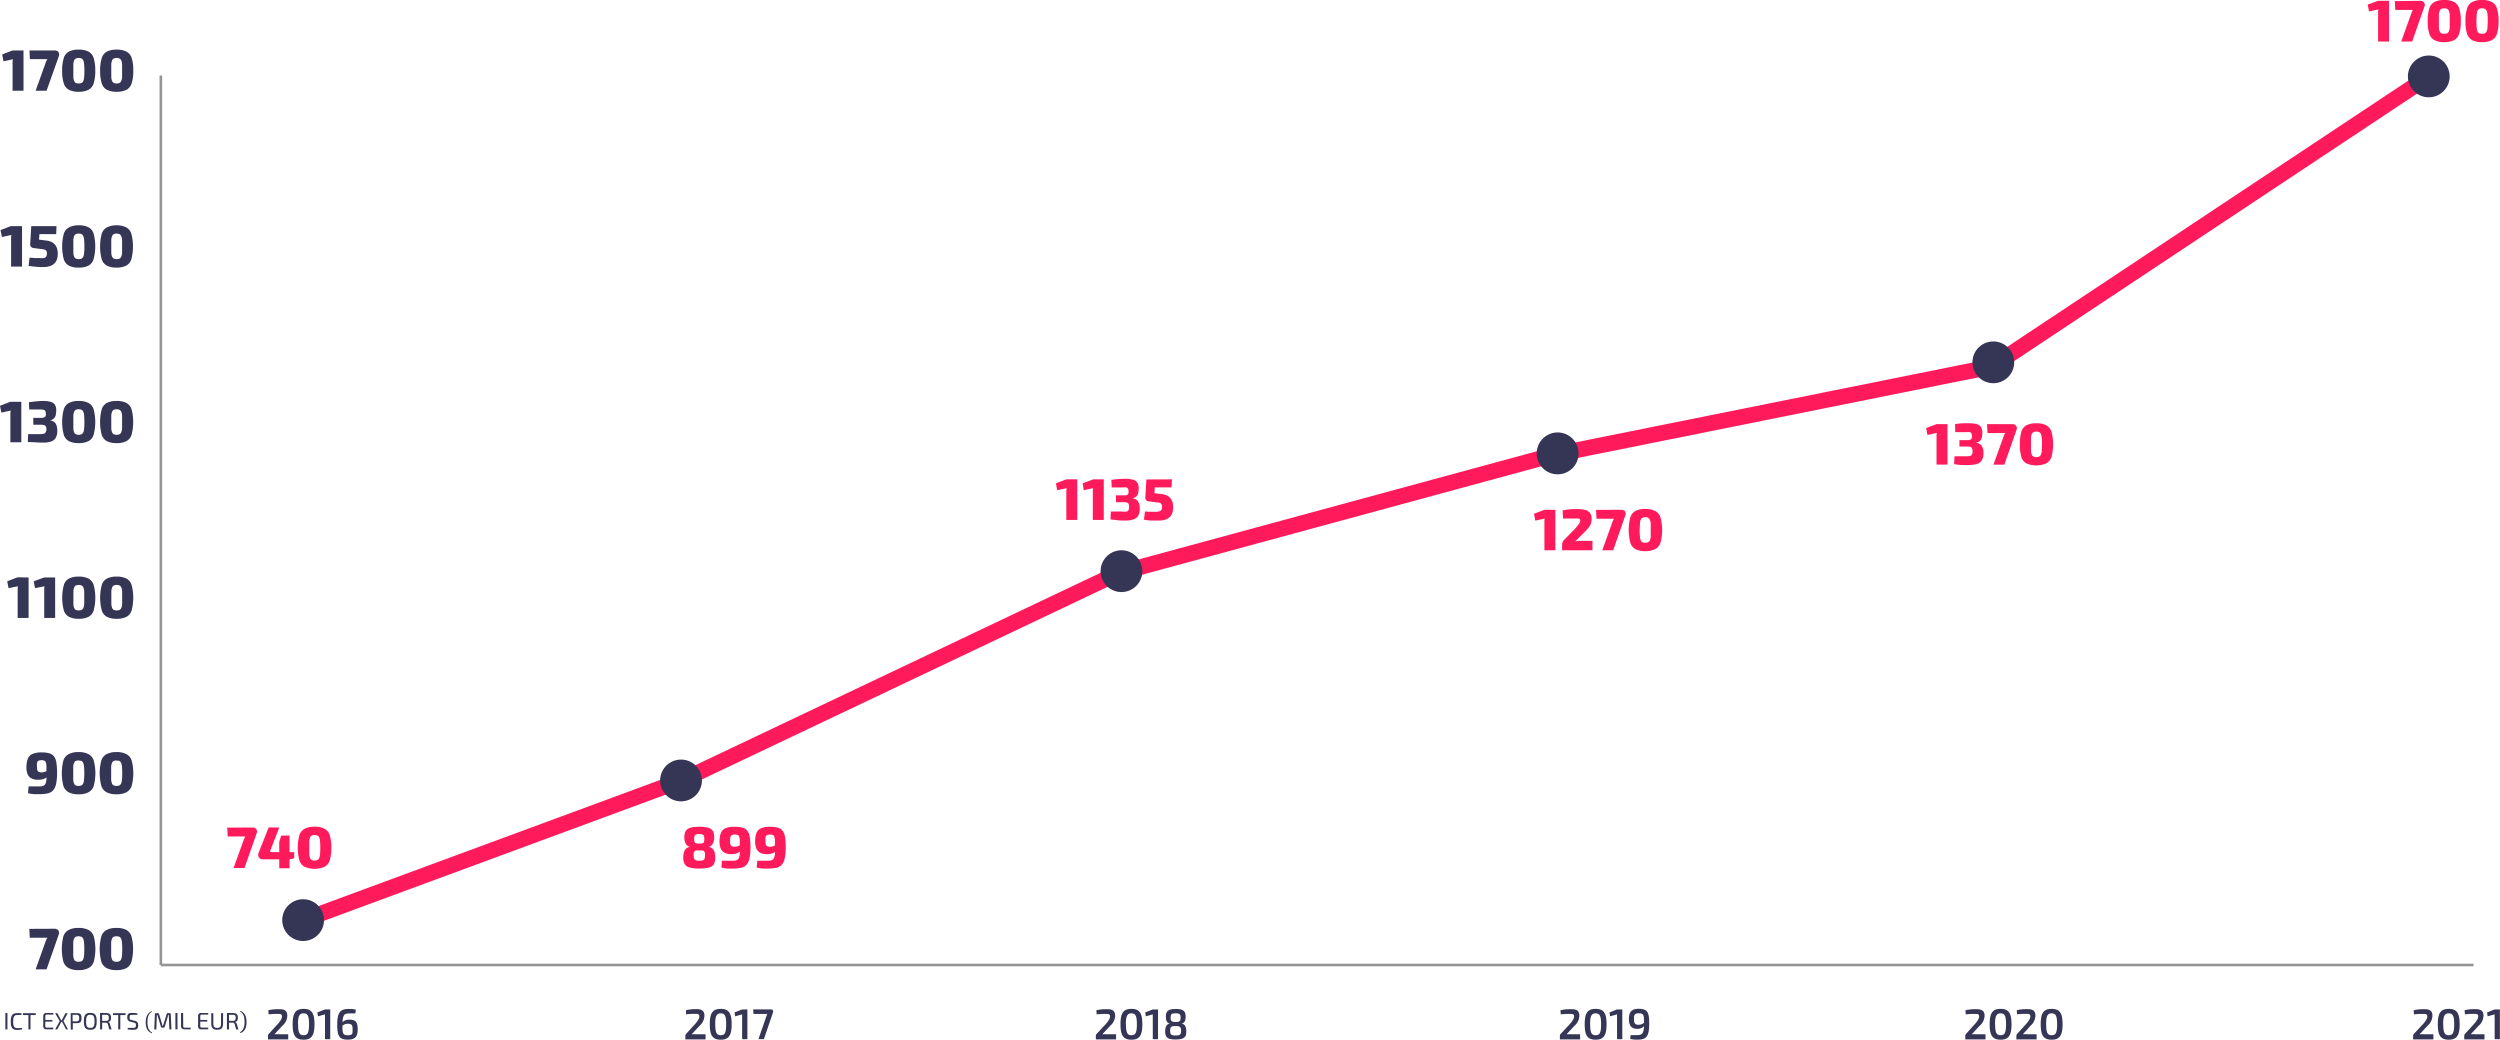 <svg xmlns="http://www.w3.org/2000/svg" viewBox="0 0 457.39 190.22"><defs><clipPath id="clip-path" transform="translate(-.91 -9.4)"><path d="M0 0h461v200.06H0z" class="cls-1"/></clipPath><style>.cls-1,.cls-2,.cls-6{fill:none}.cls-2{stroke:#949494;stroke-width:.48px}.cls-2,.cls-6{stroke-miterlimit:10}.cls-3{clip-path:url(#clip-path)}.cls-4{fill:#353555}.cls-5{fill:#ff1a5c}.cls-6{stroke:#ff1a5c;stroke-width:2.87px}</style></defs><g id="Layer_2" data-name="Layer 2"><g id="Layer_1-2" data-name="Layer 1"><path d="M29.43 176.55h423.12M29.43 176.55V13.81" class="cls-2"/><g class="cls-3"><path d="M445.94 195.22a2.49 2.49 0 0 1-.91 1.86l-1.44 1.55a6 6 0 0 1 .85 0h1.67v.93h-3.7v-.6a.52.52 0 0 1 .14-.4L444 197c.65-.69 1-1.21 1-1.65s-.31-.45-.85-.45a12 12 0 0 0-1.59.09l-.06-.76a7.69 7.69 0 0 1 1.75-.19c1.02-.04 1.69.16 1.69 1.18ZM450.92 196.8c0 2-.51 2.82-2 2.82s-2-.79-2-2.82.51-2.82 2-2.82 2 .79 2 2.82Zm-3 0c0 1.52.25 2 1 2s1-.47 1-2-.25-2-1-2-1.02.48-1.02 2ZM455.28 195.22a2.48 2.48 0 0 1-.9 1.86l-1.44 1.55a5.91 5.91 0 0 1 .84 0h1.68v.93h-3.7v-.6a.52.52 0 0 1 .14-.4l1.42-1.57c.65-.69 1-1.21 1-1.65s-.3-.45-.85-.45a12 12 0 0 0-1.59.09l-.05-.76a7.56 7.56 0 0 1 1.74-.19c1.05-.03 1.71.17 1.71 1.19ZM457.32 199.52v-4a3.27 3.27 0 0 1 0-.54l-1.28.36-.11-.7 1.35-.55h1v5.44ZM364 195.22a2.49 2.49 0 0 1-.91 1.86l-1.44 1.55a6 6 0 0 1 .85 0h1.67v.93h-3.7v-.6a.52.52 0 0 1 .14-.4L362 197c.66-.69 1-1.21 1-1.65s-.31-.45-.85-.45a12 12 0 0 0-1.59.09l-.06-.76a7.69 7.69 0 0 1 1.75-.19c1.03-.04 1.75.16 1.75 1.18ZM368.93 196.8c0 2-.51 2.82-2 2.82s-2-.79-2-2.82.51-2.82 2-2.82 2 .79 2 2.82Zm-3 0c0 1.52.25 2 1 2s1-.47 1-2-.25-2-1-2-1.02.48-1.02 2ZM373.3 195.22a2.49 2.49 0 0 1-.91 1.86l-1.39 1.55a5.91 5.91 0 0 1 .84 0h1.68v.93h-3.7v-.6a.52.52 0 0 1 .14-.4l1.42-1.57c.65-.69 1-1.21 1-1.65s-.3-.45-.85-.45a12.05 12.05 0 0 0-1.59.09l-.05-.76a7.64 7.64 0 0 1 1.75-.19c.99-.03 1.66.17 1.66 1.19ZM378.27 196.8c0 2-.51 2.82-2 2.82s-2-.79-2-2.82.5-2.82 2-2.82 2 .79 2 2.82Zm-3 0c0 1.52.24 2 1 2s1-.47 1-2-.24-2-1-2-1.01.48-1.01 2ZM289.86 195.22a2.48 2.48 0 0 1-.9 1.86l-1.44 1.55a5.91 5.91 0 0 1 .84 0H290v.93h-3.7v-.6a.52.52 0 0 1 .14-.4l1.46-1.56c.65-.69 1-1.21 1-1.65s-.3-.45-.85-.45a12 12 0 0 0-1.59.09l-.05-.76a7.56 7.56 0 0 1 1.74-.19c1.04-.04 1.71.16 1.71 1.18ZM294.84 196.8c0 2-.51 2.82-2 2.82s-2-.79-2-2.82.5-2.82 2-2.82 2 .79 2 2.82Zm-3 0c0 1.52.24 2 1 2s1-.47 1-2-.24-2-1-2-1.01.48-1.01 2ZM296.76 199.52v-4a3.27 3.27 0 0 1 0-.54l-1.28.36-.11-.7 1.35-.55h1v5.44ZM302.64 196.74c0 2.41-.6 2.87-2.18 2.87a5.47 5.47 0 0 1-1.3-.13l.08-.7h1.22c.89 0 1.18-.35 1.23-1.64a1.55 1.55 0 0 1-1.27.49c-1.15 0-1.49-.77-1.49-1.76 0-1.31.46-1.91 1.83-1.91 1.62.04 1.88.66 1.88 2.78Zm-.94-.22c0-1.38-.08-1.73-.95-1.73s-.9.37-.89 1.1.17 1 .84 1a1.5 1.5 0 0 0 1-.37ZM204.93 195.22a2.49 2.49 0 0 1-.91 1.86l-1.44 1.55a6 6 0 0 1 .84 0h1.68v.93h-3.7v-.6a.52.52 0 0 1 .14-.4L203 197c.65-.69 1-1.21 1-1.65s-.31-.45-.85-.45a12.19 12.19 0 0 0-1.6.09l-.05-.76a7.69 7.69 0 0 1 1.75-.19c1.01-.04 1.68.16 1.68 1.18ZM209.91 196.8c0 2-.51 2.82-2 2.82s-2-.79-2-2.82.51-2.82 2-2.82 2 .79 2 2.82Zm-3 0c0 1.52.25 2 1 2s1-.47 1-2-.25-2-1-2-1.02.48-1.02 2ZM211.82 199.52v-4a3.27 3.27 0 0 1 0-.54l-1.27.36-.12-.7 1.35-.55h1v5.44ZM217.83 195.44c0 .66-.23 1.18-.79 1.24.71.07.91.65.91 1.45 0 1-.37 1.43-1.93 1.45s-1.93-.46-1.93-1.45c0-.8.19-1.38.9-1.45-.56-.06-.78-.58-.78-1.24 0-1 .36-1.44 1.81-1.44s1.81.44 1.81 1.44ZM215 198c0 .65.18.85 1 .85s1-.2 1-.85-.19-.88-1-.88-1 .14-1 .88Zm.08-2.41c0 .62.18.79.93.79s.9-.18.9-.79-.16-.8-.91-.8-.9.14-.9.75ZM129.79 195.22a2.51 2.51 0 0 1-.9 1.86l-1.44 1.55a5.91 5.91 0 0 1 .84 0H130v.93h-3.7v-.6a.52.52 0 0 1 .14-.4l1.42-1.57c.65-.69 1-1.21 1-1.65s-.31-.45-.85-.45a12 12 0 0 0-1.59.09v-.76a7.56 7.56 0 0 1 1.74-.19c.96-.03 1.63.17 1.63 1.19ZM134.77 196.8c0 2-.51 2.82-2 2.82s-2-.79-2-2.82.5-2.82 2-2.82 2 .79 2 2.82Zm-3 0c0 1.52.24 2 1 2s1-.47 1-2-.24-2-1-2-1.01.48-1.01 2ZM136.69 199.52v-4a3.27 3.27 0 0 1 0-.54l-1.28.36-.11-.7 1.35-.55h1v5.44ZM141.9 194.08a.4.4 0 0 1 .43.57l-1.66 4.87h-1l1.44-4.15a1.84 1.84 0 0 1 .2-.46h-2.55l-.05-.83ZM53.47 195.22a2.49 2.49 0 0 1-.91 1.86l-1.44 1.55a6 6 0 0 1 .85 0h1.67v.93h-3.7v-.6a.52.52 0 0 1 .14-.4L51.5 197c.66-.69 1-1.21 1-1.65s-.31-.45-.85-.45a12 12 0 0 0-1.59.09l-.06-.76a7.69 7.69 0 0 1 1.75-.19c1.05-.04 1.72.16 1.72 1.18ZM58.45 196.8c0 2-.51 2.82-2 2.82s-2-.79-2-2.82.51-2.82 2-2.82 2 .79 2 2.82Zm-3 0c0 1.52.25 2 1 2s1-.47 1-2-.24-2-1-2-1.02.48-1.02 2ZM60.37 199.52v-4a2.46 2.46 0 0 1 0-.54l-1.28.36-.12-.7 1.36-.55h1v5.44ZM66.35 197.7c0 1.17-.29 1.91-1.81 1.91s-1.93-.6-1.93-2.75c0-2.49.73-2.87 2.19-2.87a4.6 4.6 0 0 1 1.2.13l-.06.69H64.8c-.85 0-1.16.22-1.22 1.61a1.56 1.56 0 0 1 1.25-.46c1.17-.02 1.52.46 1.52 1.74Zm-.93 0c0-.74-.18-1-.86-1a1.48 1.48 0 0 0-1 .37c0 1.39.08 1.74 1 1.74s.86-.38.86-1.11Z" class="cls-4" transform="translate(-.91 -9.4)"/></g><path d="M47.11 160.8a.89.89 0 0 1 .5.13.71.71 0 0 1 .28.36.79.79 0 0 1 0 .5l-2.25 6.42h-2l1.8-5a3.86 3.86 0 0 1 .15-.39 2.82 2.82 0 0 1 .21-.38h-3.23l-.09-1.62ZM52 160.8l-1.63 4.2a.21.21 0 0 0 0 .22.24.24 0 0 0 .19.08h4.18v1.14l-.86.18H49a.89.89 0 0 1-.52-.15.82.82 0 0 1-.29-.42.81.81 0 0 1 0-.53l1.87-4.73Zm1.88 1.45v6H52v-4.8l.34-1.16ZM58.46 160.65a3.76 3.76 0 0 1 1.79.36 2 2 0 0 1 1 1.2 9.23 9.23 0 0 1 0 4.59 2 2 0 0 1-1 1.2 4.61 4.61 0 0 1-3.57 0 2 2 0 0 1-1-1.2 9.23 9.23 0 0 1 0-4.59 2 2 0 0 1 1-1.2 3.75 3.75 0 0 1 1.78-.36Zm0 1.52a1.06 1.06 0 0 0-.5.1.63.63 0 0 0-.31.33 2.07 2.07 0 0 0-.16.7v2.41a2.07 2.07 0 0 0 .16.7.69.69 0 0 0 .31.34 1.21 1.21 0 0 0 .5.09 1.31 1.31 0 0 0 .52-.09.76.76 0 0 0 .32-.34 2.07 2.07 0 0 0 .16-.7 14.55 14.55 0 0 0 0-2.41 2.07 2.07 0 0 0-.16-.7.69.69 0 0 0-.32-.33 1.15 1.15 0 0 0-.53-.1ZM128.84 160.66a6.51 6.51 0 0 1 1.39.12 1.88 1.88 0 0 1 .83.36 1.23 1.23 0 0 1 .41.61 3.35 3.35 0 0 1 .11.9 2.53 2.53 0 0 1-.12.77 1.63 1.63 0 0 1-.36.63 1 1 0 0 1-.66.29 1.26 1.26 0 0 1 .82.32 1.5 1.5 0 0 1 .4.72 4 4 0 0 1 .1.93 2.43 2.43 0 0 1-.23 1.17 1.41 1.41 0 0 1-.87.63 6.6 6.6 0 0 1-1.82.19 6.45 6.45 0 0 1-1.79-.19 1.43 1.43 0 0 1-.88-.63 2.31 2.31 0 0 1-.25-1.17 3.49 3.49 0 0 1 .11-.93 1.49 1.49 0 0 1 .39-.72 1.31 1.31 0 0 1 .83-.32 1 1 0 0 1-.66-.29 1.41 1.41 0 0 1-.36-.63 2.53 2.53 0 0 1-.12-.77 3 3 0 0 1 .12-.9 1.21 1.21 0 0 1 .4-.61 1.92 1.92 0 0 1 .84-.36 6.37 6.37 0 0 1 1.37-.12Zm0 4.34a2.66 2.66 0 0 0-.53 0 .64.64 0 0 0-.32.15.58.58 0 0 0-.16.3 2.35 2.35 0 0 0 0 .5 1.48 1.48 0 0 0 .09.57.48.48 0 0 0 .31.28 3 3 0 0 0 1.28 0 .47.47 0 0 0 .3-.28 1.76 1.76 0 0 0 .07-.57 2.23 2.23 0 0 0 0-.5.65.65 0 0 0-.15-.3.61.61 0 0 0-.3-.15 2.39 2.39 0 0 0-.57 0Zm0-3a1.75 1.75 0 0 0-.58.08.48.48 0 0 0-.28.26 1.69 1.69 0 0 0-.07.57 1.47 1.47 0 0 0 .07.53.47.47 0 0 0 .29.24 2.32 2.32 0 0 0 .59.06 2 2 0 0 0 .58-.06.42.42 0 0 0 .26-.24 1.74 1.74 0 0 0 .07-.53 2 2 0 0 0-.07-.57.46.46 0 0 0-.27-.26 1.73 1.73 0 0 0-.58-.08ZM135.36 160.67a5.29 5.29 0 0 1 1.45.17 1.59 1.59 0 0 1 .86.59 2.62 2.62 0 0 1 .42 1.14 11.93 11.93 0 0 1 .12 1.87 9.21 9.21 0 0 1-.18 2 2.45 2.45 0 0 1-.55 1.18 1.79 1.79 0 0 1-1 .55 7.15 7.15 0 0 1-1.5.14h-.88a7 7 0 0 1-1.2-.18l.1-1.25h2a1.69 1.69 0 0 0 .7-.12.73.73 0 0 0 .39-.4 2.16 2.16 0 0 0 .17-.79v-2.42a2.5 2.5 0 0 0-.11-.67.51.51 0 0 0-.28-.31 1.42 1.42 0 0 0-.52-.08 1.08 1.08 0 0 0-.57.12.53.53 0 0 0-.24.39 3.49 3.49 0 0 0-.06.73 1.93 1.93 0 0 0 .08.6.49.49 0 0 0 .26.3 1.2 1.2 0 0 0 .52.08 1.53 1.53 0 0 0 .49-.07 1.93 1.93 0 0 0 .49-.23c.18-.1.41-.25.69-.44v.71a4.33 4.33 0 0 1-.68.85 1.82 1.82 0 0 1-.7.42 3.09 3.09 0 0 1-.93.12 2.46 2.46 0 0 1-1.29-.29 1.61 1.61 0 0 1-.67-.81 3.6 3.6 0 0 1-.19-1.2 4.17 4.17 0 0 1 .24-1.55 1.63 1.63 0 0 1 .84-.89 4.09 4.09 0 0 1 1.73-.26ZM141.81 160.67a5.29 5.29 0 0 1 1.45.17 1.63 1.63 0 0 1 .86.59 2.62 2.62 0 0 1 .42 1.14 11.93 11.93 0 0 1 .12 1.87 9.21 9.21 0 0 1-.18 2 2.55 2.55 0 0 1-.55 1.18 1.83 1.83 0 0 1-1 .55 7.25 7.25 0 0 1-1.51.14h-.87a7 7 0 0 1-1.2-.18l.1-1.25H141.42a1.75 1.75 0 0 0 .71-.12.8.8 0 0 0 .39-.4 2.39 2.39 0 0 0 .17-.79v-2.42a3 3 0 0 0-.11-.67.51.51 0 0 0-.28-.31 1.42 1.42 0 0 0-.52-.08 1.05 1.05 0 0 0-.57.12.57.57 0 0 0-.25.39 4.53 4.53 0 0 0 0 .73 2 2 0 0 0 .07.6.52.52 0 0 0 .26.3 1.25 1.25 0 0 0 .53.08 1.53 1.53 0 0 0 .49-.07 2.1 2.1 0 0 0 .49-.23 8.1 8.1 0 0 0 .68-.44l.05.71a4.33 4.33 0 0 1-.68.85 1.82 1.82 0 0 1-.7.42 3.18 3.18 0 0 1-.93.12 2.5 2.5 0 0 1-1.3-.29 1.64 1.64 0 0 1-.66-.81 3.36 3.36 0 0 1-.19-1.2 4.41 4.41 0 0 1 .23-1.55 1.61 1.61 0 0 1 .85-.89 4.06 4.06 0 0 1 1.66-.26ZM198 97.1v7.42h-2v-5.37a3.32 3.32 0 0 1 .06-.44l-1.73.38-.23-1.26 1.9-.73ZM202.85 97.1v7.42h-2v-5.37a1.67 1.67 0 0 1 .06-.44l-1.73.38-.18-1.26 1.9-.73ZM206.72 97a5.24 5.24 0 0 1 1.47.16 1.34 1.34 0 0 1 .8.53 1.92 1.92 0 0 1 .25 1 4.11 4.11 0 0 1-.1.92 1.22 1.22 0 0 1-.35.63 1.4 1.4 0 0 1-.75.32 1.45 1.45 0 0 1 1.08.57 2.38 2.38 0 0 1 .31 1.29 2.5 2.5 0 0 1-.25 1.27 1.51 1.51 0 0 1-.84.72 4.49 4.49 0 0 1-1.57.23c-.45 0-.9 0-1.36-.06s-.9-.09-1.33-.15l.06-1.44H206.21a3.52 3.52 0 0 0 .79.01.52.52 0 0 0 .37-.26 1.15 1.15 0 0 0 .11-.58 1.46 1.46 0 0 0-.07-.51.52.52 0 0 0-.29-.29 1.66 1.66 0 0 0-.62-.08h-1.41v-1.26h1.41a1.54 1.54 0 0 0 .5-.02.6.6 0 0 0 .27-.17.58.58 0 0 0 .11-.25 1.87 1.87 0 0 0 0-.34 1 1 0 0 0-.1-.45.49.49 0 0 0-.3-.21 2.86 2.86 0 0 0-.59 0h-2.09l-.06-1.38c.42-.07.83-.12 1.25-.15s.82-.05 1.23-.05ZM215.32 97.1l-.07 1.47h-3.06l-.07 1.06 1.24.16a3 3 0 0 1 1.08.28 1.83 1.83 0 0 1 .66.56 2 2 0 0 1 .35.74 4 4 0 0 1 .09.86 3.48 3.48 0 0 1-.12.93 2 2 0 0 1-.44.77 2 2 0 0 1-.83.53 4 4 0 0 1-1.31.18h-1.24c-.45 0-.92-.09-1.4-.16l.19-1.5 1 .06h.89a2.38 2.38 0 0 0 .75-.09.64.64 0 0 0 .37-.28 1.1 1.1 0 0 0 .12-.49 1.08 1.08 0 0 0-.05-.43.67.67 0 0 0-.23-.27 1.15 1.15 0 0 0-.42-.15c-.17 0-.39 0-.64-.07l-1.16-.14a.67.67 0 0 1-.42-.22.69.69 0 0 1-.15-.44l.2-3.34ZM285.47 102.67v7.41h-2v-5.37a1.59 1.59 0 0 1 .06-.43l-1.73.37-.24-1.25 1.9-.73ZM289.47 102.54a6.21 6.21 0 0 1 1.39.14 1.79 1.79 0 0 1 .92.53 1.76 1.76 0 0 1 .32 1.12 2.77 2.77 0 0 1-.08.73 2.25 2.25 0 0 1-.34.7 7.77 7.77 0 0 1-.75.87l-1.83 1.83a3.37 3.37 0 0 1 1-.1h2.16v1.72h-5.55v-1a1.2 1.2 0 0 1 .07-.44 1.11 1.11 0 0 1 .21-.38l1.69-1.72a11.73 11.73 0 0 0 1-1.14 1.55 1.55 0 0 0 .35-.8.29.29 0 0 0-.1-.23.49.49 0 0 0-.26-.1 2.91 2.91 0 0 0-.47 0h-2.33l-.07-1.49c.36-.07.69-.12 1-.16s.58-.06.86-.07ZM297.54 102.67a.91.91 0 0 1 .5.13.7.7 0 0 1 .25.85l-2.24 6.43h-2l1.8-5a3.12 3.12 0 0 1 .15-.39 1.58 1.58 0 0 1 .21-.38H293l-.09-1.62ZM301.91 102.52a3.81 3.81 0 0 1 1.8.36 2 2 0 0 1 1 1.2 8.93 8.93 0 0 1 0 4.59 2 2 0 0 1-1 1.2 3.81 3.81 0 0 1-1.8.36 3.75 3.75 0 0 1-1.78-.36 2 2 0 0 1-.95-1.2 9.23 9.23 0 0 1 0-4.59 2 2 0 0 1 .95-1.2 3.75 3.75 0 0 1 1.78-.36Zm0 1.52a1.24 1.24 0 0 0-.5.09.69.69 0 0 0-.31.34 2.1 2.1 0 0 0-.15.7c0 .31-.05.71-.05 1.2s0 .9.05 1.21a2.1 2.1 0 0 0 .15.7.67.67 0 0 0 .31.33 1.24 1.24 0 0 0 .5.1 1.3 1.3 0 0 0 .52-.1.64.64 0 0 0 .32-.33 2 2 0 0 0 .17-.7v-2.41a2 2 0 0 0-.17-.7.67.67 0 0 0-.32-.34 1.31 1.31 0 0 0-.53-.13ZM357.21 87v7.4h-2v-5.36a2.13 2.13 0 0 1 .07-.44l-1.73.38-.24-1.26 1.89-.72ZM361.08 86.84a5.82 5.82 0 0 1 1.47.15 1.37 1.37 0 0 1 .79.54 1.84 1.84 0 0 1 .25 1 4.15 4.15 0 0 1-.09.92 1.31 1.31 0 0 1-.36.63 1.37 1.37 0 0 1-.74.32 1.49 1.49 0 0 1 1.08.57 2.35 2.35 0 0 1 .31 1.29 2.73 2.73 0 0 1-.25 1.27 1.53 1.53 0 0 1-.85.72 4.48 4.48 0 0 1-1.57.22h-1.35c-.45 0-.91-.09-1.34-.15l.07-1.44h2.06a3.64 3.64 0 0 0 .75-.06.54.54 0 0 0 .38-.26 1.3 1.3 0 0 0 .11-.58 1.4 1.4 0 0 0-.08-.51.5.5 0 0 0-.28-.29 1.5 1.5 0 0 0-.62-.08h-1.42v-1.17h1.42a1.59 1.59 0 0 0 .49-.06.48.48 0 0 0 .26-.16.41.41 0 0 0 .11-.25 1.87 1.87 0 0 0 0-.34 1 1 0 0 0-.1-.45.44.44 0 0 0-.29-.21 3 3 0 0 0-.6 0h-2.06L358.6 87c.41-.07.83-.12 1.24-.15s.83-.01 1.24-.01ZM369.08 87a.89.89 0 0 1 .5.13.71.71 0 0 1 .28.36.73.73 0 0 1 0 .5l-2.24 6.42h-2l1.8-5a4 4 0 0 1 .15-.4 2 2 0 0 1 .21-.38h-3.24l-.09-1.63ZM373.46 86.84a3.76 3.76 0 0 1 1.79.36 2.1 2.1 0 0 1 1 1.2 9.23 9.23 0 0 1 0 4.59 2.1 2.1 0 0 1-1 1.2 4.63 4.63 0 0 1-3.58 0 2 2 0 0 1-.95-1.2 9.55 9.55 0 0 1 0-4.59 2 2 0 0 1 .95-1.2 3.79 3.79 0 0 1 1.79-.36Zm0 1.52a1.17 1.17 0 0 0-.5.1.64.64 0 0 0-.32.33 2.38 2.38 0 0 0-.15.7v2.41a2.38 2.38 0 0 0 .15.7.63.63 0 0 0 .32.34 1.18 1.18 0 0 0 .5.09 1.29 1.29 0 0 0 .51-.09.63.63 0 0 0 .32-.34 2 2 0 0 0 .17-.7c0-.31.05-.71.05-1.2s0-.9-.05-1.21a2 2 0 0 0-.17-.7.64.64 0 0 0-.32-.33 1.29 1.29 0 0 0-.52-.1ZM438 9.55V17h-2v-5.44a2.13 2.13 0 0 1 .07-.44l-1.73.38-.24-1.26 1.9-.69ZM443.72 9.55a.85.85 0 0 1 .49.13.66.66 0 0 1 .28.36.72.72 0 0 1 0 .5L442.23 17h-2l1.79-5 .15-.4a2.08 2.08 0 0 1 .22-.38h-3.25l-.08-1.62ZM448.09 9.4a3.84 3.84 0 0 1 1.8.36 2 2 0 0 1 .95 1.2 7.11 7.11 0 0 1 .29 2.3 7.09 7.09 0 0 1-.29 2.29 2 2 0 0 1-.95 1.2 3.84 3.84 0 0 1-1.8.36 3.75 3.75 0 0 1-1.78-.36 2 2 0 0 1-.95-1.2 7.38 7.38 0 0 1-.29-2.29 7.4 7.4 0 0 1 .29-2.3 2 2 0 0 1 .95-1.2 3.75 3.75 0 0 1 1.78-.36Zm0 1.52a1.2 1.2 0 0 0-.5.1.67.67 0 0 0-.31.33 2.07 2.07 0 0 0-.16.7v2.41a2.07 2.07 0 0 0 .16.7.69.69 0 0 0 .31.34 1.21 1.21 0 0 0 .5.09 1.31 1.31 0 0 0 .52-.09.71.71 0 0 0 .32-.34 2.3 2.3 0 0 0 .17-.7v-2.41a2.3 2.3 0 0 0-.17-.7.69.69 0 0 0-.32-.33 1.3 1.3 0 0 0-.53-.1ZM455 9.4a3.81 3.81 0 0 1 1.8.36 2 2 0 0 1 .95 1.2 7.11 7.11 0 0 1 .29 2.3 7.09 7.09 0 0 1-.29 2.29 2 2 0 0 1-.95 1.2 3.81 3.81 0 0 1-1.8.36 3.75 3.75 0 0 1-1.78-.36 2 2 0 0 1-.95-1.2 7.38 7.38 0 0 1-.29-2.29 7.4 7.4 0 0 1 .29-2.3 2 2 0 0 1 .95-1.2A3.75 3.75 0 0 1 455 9.4Zm0 1.52a1.24 1.24 0 0 0-.5.1.67.67 0 0 0-.31.33 2.1 2.1 0 0 0-.15.7c0 .31-.05.71-.05 1.21s0 .89.05 1.2a2.1 2.1 0 0 0 .15.7.69.69 0 0 0 .31.34 1.24 1.24 0 0 0 .5.09 1.31 1.31 0 0 0 .52-.09.71.71 0 0 0 .32-.34 2 2 0 0 0 .17-.7c0-.31.05-.71.05-1.2s0-.9-.05-1.21a2 2 0 0 0-.17-.7.69.69 0 0 0-.32-.33 1.3 1.3 0 0 0-.52-.1Z" class="cls-5" transform="translate(-.91 -9.4)"/><path d="M1.89 197.74v-3h.38v3ZM4.86 194.81v.29a5.78 5.78 0 0 0-.77 0c-.58 0-.77.29-.77 1.2s.19 1.2.77 1.2a4.77 4.77 0 0 0 .83-.05v.29a3.41 3.41 0 0 1-.87.09c-.86 0-1.17-.4-1.17-1.53s.31-1.54 1.17-1.54a3 3 0 0 1 .81.05ZM6.49 195.11v2.63h-.38v-2.63h-1v-.34h2.34v.34ZM10.67 197.72H9.4a.52.52 0 0 1-.58-.52v-1.94a.52.52 0 0 1 .58-.52h1.27v.29H9.46c-.18 0-.26.09-.26.29v.68h1.29v.31H9.2v.81c0 .2.08.29.26.29h1.19ZM12.13 196.35l-.74 1.39H11l.84-1.53-.84-1.44h.41l.68 1.29h.12l.68-1.29h.41l-.78 1.44.84 1.53H13l-.74-1.39ZM15.82 195.66c0 .74-.24.93-.91.93a6.52 6.52 0 0 1-.68 0v1.18h-.38v-3a9.46 9.46 0 0 1 1 0c.73-.04.97.17.97.89Zm-1 .61c.43 0 .58-.13.58-.61s-.15-.6-.58-.6h-.63v1.2ZM18.6 196.26c0 1.16-.3 1.54-1.17 1.54s-1.17-.38-1.17-1.54.31-1.54 1.17-1.54 1.17.38 1.17 1.54Zm-1.94 0c0 .91.19 1.2.77 1.2s.77-.29.77-1.2-.18-1.2-.77-1.2-.77.29-.77 1.2ZM20.91 197.74l-.26-.93a.39.39 0 0 0-.4-.31h-.65v1.24h-.38v-3a9.66 9.66 0 0 1 1 0c.68 0 1 .19 1 .86 0 .48-.16.72-.55.77a.56.56 0 0 1 .36.42l.29.94Zm-.67-1.56c.44 0 .58-.13.58-.57s-.14-.55-.58-.55h-.64v1.11ZM22.92 195.11v2.63h-.38v-2.63h-.95v-.34h2.29v.34ZM26.05 194.81v.27h-.84c-.43 0-.59 0-.59.45s.11.42.37.49l.6.15c.46.11.6.37.6.83 0 .69-.3.81-1 .81a4.44 4.44 0 0 1-.92-.08v-.28h.91c.46 0 .6-.06.6-.47s-.12-.43-.38-.49l-.61-.16a.72.72 0 0 1-.59-.82c0-.7.3-.79 1-.79a4.53 4.53 0 0 1 .85.09ZM28.71 194.52c-.57.28-.82.9-.82 1.88s.25 1.58.82 1.88v.17c-.78-.3-1.14-.94-1.14-2s.36-1.76 1.14-2.06ZM32 194.77a.14.14 0 0 1 .15.16l.13 2.81h-.38l-.11-2.65h-.09l-.66 2.19a.16.16 0 0 1-.17.13h-.34a.17.17 0 0 1-.17-.13l-.66-2.19h-.09l-.1 2.65h-.38l.12-2.81a.15.15 0 0 1 .16-.16h.43a.17.17 0 0 1 .16.13l.55 1.81c0 .14.07.27.11.4h.08c0-.13.07-.26.11-.4l.56-1.81a.15.15 0 0 1 .16-.13ZM33 197.74v-3h.38v3ZM34.43 197.14c0 .2.09.28.29.28h1.07v.3h-1.15c-.38 0-.61-.24-.61-.56v-2.42h.38ZM39 197.72h-1.28a.51.51 0 0 1-.57-.52v-1.94a.51.51 0 0 1 .57-.52H39v.29h-1.19c-.18 0-.26.09-.26.29v.68h1.28v.31h-1.28v.81c0 .2.08.29.26.29H39ZM41.72 196.61c0 .86-.28 1.19-1.06 1.19s-1.1-.33-1.1-1.19v-1.84h.38v1.84c0 .63.18.85.7.85s.71-.22.71-.85v-1.84h.37ZM44.12 197.74l-.26-.93a.39.39 0 0 0-.4-.31h-.65v1.24h-.38v-3a9.58 9.58 0 0 1 1 0c.69 0 1 .19 1 .86 0 .48-.15.72-.54.77a.56.56 0 0 1 .36.42l.29.94Zm-.67-1.56c.44 0 .58-.13.58-.57s-.14-.55-.58-.55h-.64v1.11ZM44.88 194.34c.78.3 1.13.95 1.13 2.06s-.35 1.75-1.13 2l-.05-.17c.58-.3.82-.93.82-1.88s-.24-1.6-.82-1.88Z" class="cls-4" transform="translate(-.91 -9.4)"/><path d="m55.46 168.34 69.26-25.57 79.86-37.92 79.74-21.66 80.04-16.1 80-53.11" class="cls-6"/><path d="M10.91 179.32a.88.88 0 0 1 .49.14.66.66 0 0 1 .28.36.76.76 0 0 1 0 .49l-2.25 6.43h-2l1.79-5a3.12 3.12 0 0 1 .15-.39 1.79 1.79 0 0 1 .22-.38H6.36l-.09-1.63ZM15.28 179.17a3.76 3.76 0 0 1 1.79.36 2 2 0 0 1 1 1.21 9.19 9.19 0 0 1 0 4.58 2 2 0 0 1-1 1.21 3.76 3.76 0 0 1-1.79.36 3.72 3.72 0 0 1-1.78-.36 2 2 0 0 1-1-1.21 9.5 9.5 0 0 1 0-4.58 2 2 0 0 1 1-1.21 3.72 3.72 0 0 1 1.78-.36Zm0 1.53a1.21 1.21 0 0 0-.5.09.63.63 0 0 0-.31.33 2.13 2.13 0 0 0-.16.71v2.4a2.13 2.13 0 0 0 .16.71.63.63 0 0 0 .31.33 1.21 1.21 0 0 0 .5.09 1.23 1.23 0 0 0 .51-.09.66.66 0 0 0 .33-.33 2.13 2.13 0 0 0 .16-.71 9.91 9.91 0 0 0 .05-1.2 10 10 0 0 0-.05-1.2 2.13 2.13 0 0 0-.16-.71.66.66 0 0 0-.33-.33 1.23 1.23 0 0 0-.52-.09ZM22.22 179.17a3.84 3.84 0 0 1 1.8.36 2 2 0 0 1 .95 1.21 9.19 9.19 0 0 1 0 4.58 2 2 0 0 1-.95 1.21 3.84 3.84 0 0 1-1.8.36 3.75 3.75 0 0 1-1.78-.36 2 2 0 0 1-1-1.21 9.19 9.19 0 0 1 0-4.58 2 2 0 0 1 1-1.21 3.75 3.75 0 0 1 1.78-.36Zm0 1.53a1.21 1.21 0 0 0-.5.09.63.63 0 0 0-.31.33 2.13 2.13 0 0 0-.16.71v2.4a2.13 2.13 0 0 0 .16.71.63.63 0 0 0 .31.33 1.21 1.21 0 0 0 .5.09 1.31 1.31 0 0 0 .52-.09.69.69 0 0 0 .32-.33 2.13 2.13 0 0 0 .16-.71 9.91 9.91 0 0 0 .05-1.2 10 10 0 0 0-.05-1.2 2.13 2.13 0 0 0-.16-.71.69.69 0 0 0-.32-.33 1.31 1.31 0 0 0-.53-.09ZM8.5 147.06a4.81 4.81 0 0 1 1.44.17 1.61 1.61 0 0 1 .87.58 2.71 2.71 0 0 1 .42 1.15 11.85 11.85 0 0 1 .12 1.87 9.34 9.34 0 0 1-.18 2 2.6 2.6 0 0 1-.55 1.18 2 2 0 0 1-1 .55 7.25 7.25 0 0 1-1.51.14h-.87a7 7 0 0 1-1.2-.18l.1-1.24h2a1.75 1.75 0 0 0 .71-.12.8.8 0 0 0 .39-.4 2.76 2.76 0 0 0 .17-.79v-2.42a2.37 2.37 0 0 0-.12-.67.47.47 0 0 0-.27-.31 1.25 1.25 0 0 0-.52-.09 1.12 1.12 0 0 0-.58.12.6.6 0 0 0-.24.4 4.48 4.48 0 0 0 0 .72 1.89 1.89 0 0 0 .07.6.46.46 0 0 0 .26.3 1.23 1.23 0 0 0 .53.09 1.53 1.53 0 0 0 .49-.07 2.61 2.61 0 0 0 .49-.23l.68-.44v.71a5.13 5.13 0 0 1-.68.85 1.74 1.74 0 0 1-.7.41 3.18 3.18 0 0 1-.93.12 2.39 2.39 0 0 1-1.3-.29 1.57 1.57 0 0 1-.66-.8 3.45 3.45 0 0 1-.19-1.21 4.49 4.49 0 0 1 .26-1.54 1.59 1.59 0 0 1 .85-.88 4.06 4.06 0 0 1 1.65-.28ZM15.28 147a3.76 3.76 0 0 1 1.79.36 2 2 0 0 1 1 1.21 9.19 9.19 0 0 1 0 4.58 2 2 0 0 1-1 1.21 3.76 3.76 0 0 1-1.79.36 3.72 3.72 0 0 1-1.78-.36 2 2 0 0 1-1-1.21 9.5 9.5 0 0 1 0-4.58 2 2 0 0 1 1-1.21 3.72 3.72 0 0 1 1.78-.36Zm0 1.53a1.21 1.21 0 0 0-.5.09.63.63 0 0 0-.31.33 2.13 2.13 0 0 0-.16.71v2.4a2.13 2.13 0 0 0 .16.71.63.63 0 0 0 .31.33 1.21 1.21 0 0 0 .5.09 1.23 1.23 0 0 0 .51-.09.66.66 0 0 0 .33-.33 2.13 2.13 0 0 0 .16-.71 9.81 9.81 0 0 0 .05-1.2 10 10 0 0 0-.05-1.2 2.13 2.13 0 0 0-.16-.71.66.66 0 0 0-.33-.33 1.23 1.23 0 0 0-.52-.06ZM22.22 147a3.76 3.76 0 0 1 1.79.36 2 2 0 0 1 1 1.21 9.19 9.19 0 0 1 0 4.58 2 2 0 0 1-1 1.21 3.76 3.76 0 0 1-1.79.36 3.75 3.75 0 0 1-1.78-.36 2 2 0 0 1-1-1.21 9.19 9.19 0 0 1 0-4.58 2 2 0 0 1 1-1.21 3.75 3.75 0 0 1 1.78-.36Zm0 1.53a1.21 1.21 0 0 0-.5.09.63.63 0 0 0-.31.33 2.13 2.13 0 0 0-.16.71v2.4a2.13 2.13 0 0 0 .16.71.63.63 0 0 0 .31.33 1.21 1.21 0 0 0 .5.09 1.31 1.31 0 0 0 .52-.09.69.69 0 0 0 .32-.33 2.13 2.13 0 0 0 .16-.71 9.81 9.81 0 0 0 .05-1.2 10 10 0 0 0-.05-1.2 2.13 2.13 0 0 0-.16-.71.69.69 0 0 0-.32-.33 1.31 1.31 0 0 0-.53-.06ZM6.14 115.05v7.41h-2v-5.37a2.12 2.12 0 0 1 .06-.43l-1.73.34-.24-1.25 1.9-.73ZM11 115.05v7.41H9v-5.37a2.14 2.14 0 0 1 .07-.43l-1.75.34-.24-1.25 1.92-.7ZM15.31 114.89a4 4 0 0 1 1.8.36 2.07 2.07 0 0 1 .95 1.21 9.23 9.23 0 0 1 0 4.59 2 2 0 0 1-.95 1.2 3.84 3.84 0 0 1-1.8.36 3.75 3.75 0 0 1-1.78-.36 2 2 0 0 1-.95-1.2 9.23 9.23 0 0 1 0-4.59 2 2 0 0 1 .95-1.21 3.87 3.87 0 0 1 1.78-.36Zm0 1.53a1.21 1.21 0 0 0-.5.09.62.62 0 0 0-.31.34 2.07 2.07 0 0 0-.16.7v2.41a2.13 2.13 0 0 0 .16.7.63.63 0 0 0 .31.33 1.21 1.21 0 0 0 .5.09 1.31 1.31 0 0 0 .52-.09.69.69 0 0 0 .32-.33 2.38 2.38 0 0 0 .17-.7v-2.41a2.3 2.3 0 0 0-.17-.7.67.67 0 0 0-.32-.34 1.31 1.31 0 0 0-.53-.09ZM22.25 114.89a4 4 0 0 1 1.8.36 2.07 2.07 0 0 1 .95 1.21 9.23 9.23 0 0 1 0 4.59 2 2 0 0 1-.95 1.2 3.84 3.84 0 0 1-1.8.36 3.75 3.75 0 0 1-1.78-.36 2 2 0 0 1-.95-1.2 9.23 9.23 0 0 1 0-4.59 2 2 0 0 1 .95-1.21 3.87 3.87 0 0 1 1.78-.36Zm0 1.53a1.21 1.21 0 0 0-.5.09.65.65 0 0 0-.31.34 2.34 2.34 0 0 0-.16.7v2.41a2.42 2.42 0 0 0 .16.7.67.67 0 0 0 .31.33 1.21 1.21 0 0 0 .5.09 1.31 1.31 0 0 0 .52-.09.69.69 0 0 0 .32-.33 2.38 2.38 0 0 0 .17-.7v-2.41a2.3 2.3 0 0 0-.17-.7.67.67 0 0 0-.32-.34 1.31 1.31 0 0 0-.53-.09Z" class="cls-4" transform="translate(-.91 -9.4)"/><g class="cls-3"><path d="M4.81 82.91v7.41h-2v-5.37a2.14 2.14 0 0 1 .07-.43l-1.73.37-.24-1.25 1.89-.73ZM8.68 82.76a5.71 5.71 0 0 1 1.47.15 1.39 1.39 0 0 1 .8.53 1.94 1.94 0 0 1 .25 1 4 4 0 0 1-.1.91 1.23 1.23 0 0 1-.36.64 1.34 1.34 0 0 1-.74.32 1.48 1.48 0 0 1 1.08.56 2.42 2.42 0 0 1 .31 1.3 2.61 2.61 0 0 1-.25 1.27 1.51 1.51 0 0 1-.84.72 4.54 4.54 0 0 1-1.58.22q-.66 0-1.35-.06L6 90.27l.06-1.44H8.13a3.64 3.64 0 0 0 .75-.06.53.53 0 0 0 .37-.27 1.11 1.11 0 0 0 .15-.5 1.48 1.48 0 0 0-.07-.52.5.5 0 0 0-.33-.29 1.47 1.47 0 0 0-.62-.08H7v-1.26h1.42a1.59 1.59 0 0 0 .49-.06.59.59 0 0 0 .27-.16.62.62 0 0 0 .11-.26 1.72 1.72 0 0 0 0-.34 1 1 0 0 0-.1-.45.44.44 0 0 0-.3-.2 2.27 2.27 0 0 0-.59-.06H6.26L6.2 83c.41-.07.83-.12 1.25-.16s.82-.08 1.23-.08ZM15.3 82.76a3.84 3.84 0 0 1 1.8.36 2 2 0 0 1 .95 1.2 9.23 9.23 0 0 1 0 4.59 2 2 0 0 1-.95 1.2 3.84 3.84 0 0 1-1.8.36 3.75 3.75 0 0 1-1.78-.36 2 2 0 0 1-.95-1.2 9.23 9.23 0 0 1 0-4.59 2 2 0 0 1 .95-1.2 3.75 3.75 0 0 1 1.78-.36Zm0 1.52a1.21 1.21 0 0 0-.5.09.65.65 0 0 0-.31.34 2.07 2.07 0 0 0-.16.7v2.41a2.07 2.07 0 0 0 .16.7.63.63 0 0 0 .31.33 1.2 1.2 0 0 0 .5.1 1.3 1.3 0 0 0 .52-.1.69.69 0 0 0 .32-.33 2.07 2.07 0 0 0 .16-.7 10.1 10.1 0 0 0 .05-1.21 10 10 0 0 0-.05-1.2 2.07 2.07 0 0 0-.16-.7.71.71 0 0 0-.32-.34 1.31 1.31 0 0 0-.53-.09ZM22.24 82.76a3.84 3.84 0 0 1 1.8.36 2 2 0 0 1 .95 1.2 9.23 9.23 0 0 1 0 4.59 2 2 0 0 1-.95 1.2 3.84 3.84 0 0 1-1.8.36 3.75 3.75 0 0 1-1.78-.36 2 2 0 0 1-.95-1.2 9.23 9.23 0 0 1 0-4.59 2 2 0 0 1 .95-1.2 3.75 3.75 0 0 1 1.78-.36Zm0 1.52a1.21 1.21 0 0 0-.5.09.69.69 0 0 0-.31.34 2.07 2.07 0 0 0-.16.7v2.41a2.07 2.07 0 0 0 .16.7.67.67 0 0 0 .31.33 1.2 1.2 0 0 0 .5.1 1.3 1.3 0 0 0 .52-.1.69.69 0 0 0 .32-.33 2.3 2.3 0 0 0 .17-.7v-2.41a2.3 2.3 0 0 0-.17-.7.71.71 0 0 0-.32-.34 1.31 1.31 0 0 0-.53-.09ZM4.94 50.77v7.41h-2v-5.37a2.14 2.14 0 0 1 .06-.43l-1.73.38L1 51.5l1.89-.73ZM11.25 50.77l-.06 1.47H8.12l-.07 1 1.24.16a3 3 0 0 1 1.08.29 1.91 1.91 0 0 1 .66.55 2 2 0 0 1 .35.74 4 4 0 0 1 .1.86 3.62 3.62 0 0 1-.13.94 1.91 1.91 0 0 1-.44.77 2 2 0 0 1-.83.52 3.74 3.74 0 0 1-1.31.19c-.37 0-.79 0-1.24-.05s-.92-.09-1.39-.16l.18-1.51 1 .07h.89A2.38 2.38 0 0 0 9 56.6a.65.65 0 0 0 .37-.28 1.14 1.14 0 0 0 .12-.49 1.16 1.16 0 0 0-.05-.44.58.58 0 0 0-.23-.26 1.15 1.15 0 0 0-.43-.13l-.64-.08L7 54.77a.68.68 0 0 1-.42-.23.66.66 0 0 1-.15-.43l.2-3.34ZM15.3 50.62a3.84 3.84 0 0 1 1.8.36 2 2 0 0 1 .95 1.2 9.23 9.23 0 0 1 0 4.59A2 2 0 0 1 17.1 58a3.84 3.84 0 0 1-1.8.36 3.75 3.75 0 0 1-1.78-.36 2 2 0 0 1-.95-1.2 9.23 9.23 0 0 1 0-4.59 2 2 0 0 1 .95-1.2 3.75 3.75 0 0 1 1.78-.39Zm0 1.52a1.21 1.21 0 0 0-.5.09.69.69 0 0 0-.31.34 2.07 2.07 0 0 0-.16.7v2.41a2.07 2.07 0 0 0 .16.7.69.69 0 0 0 .31.34 1.21 1.21 0 0 0 .5.09 1.31 1.31 0 0 0 .52-.09.76.76 0 0 0 .32-.34 2.07 2.07 0 0 0 .16-.7 10.1 10.1 0 0 0 .05-1.21 10 10 0 0 0-.05-1.2 2.07 2.07 0 0 0-.16-.7.76.76 0 0 0-.32-.34 1.31 1.31 0 0 0-.53-.09ZM22.24 50.62A3.84 3.84 0 0 1 24 51a2 2 0 0 1 .95 1.2 9.23 9.23 0 0 1 0 4.59A2 2 0 0 1 24 58a3.84 3.84 0 0 1-1.8.36 3.75 3.75 0 0 1-1.74-.36 2 2 0 0 1-.95-1.2 9.23 9.23 0 0 1 0-4.59 2 2 0 0 1 .95-1.2 3.75 3.75 0 0 1 1.78-.39Zm0 1.52a1.21 1.21 0 0 0-.5.09.74.74 0 0 0-.31.34 2.07 2.07 0 0 0-.16.7v2.41a2.07 2.07 0 0 0 .16.7.74.74 0 0 0 .31.34 1.21 1.21 0 0 0 .5.09 1.31 1.31 0 0 0 .52-.09.76.76 0 0 0 .32-.34 2.3 2.3 0 0 0 .17-.7v-2.41a2.3 2.3 0 0 0-.17-.7.76.76 0 0 0-.32-.34 1.31 1.31 0 0 0-.53-.09Z" class="cls-4" transform="translate(-.91 -9.4)"/></g><path d="M5.21 18.63V26h-2v-5.32a2.13 2.13 0 0 1 .07-.44l-1.73.38-.24-1.26 1.89-.73ZM10.93 18.63a.85.85 0 0 1 .49.13.66.66 0 0 1 .28.36.79.79 0 0 1 0 .5L9.43 26h-2l1.79-5a4 4 0 0 1 .15-.4 2.08 2.08 0 0 1 .22-.38H6.38l-.08-1.59ZM15.3 18.48a3.84 3.84 0 0 1 1.8.36 2 2 0 0 1 .95 1.2 7.4 7.4 0 0 1 .29 2.3 7.38 7.38 0 0 1-.29 2.29 2 2 0 0 1-.95 1.2 3.84 3.84 0 0 1-1.8.36 3.75 3.75 0 0 1-1.78-.36 2 2 0 0 1-.95-1.2 7.38 7.38 0 0 1-.29-2.29 7.4 7.4 0 0 1 .29-2.3 2 2 0 0 1 .95-1.2 3.75 3.75 0 0 1 1.78-.36Zm0 1.52a1.2 1.2 0 0 0-.5.1.63.63 0 0 0-.31.33 2.07 2.07 0 0 0-.16.7v2.41a2.07 2.07 0 0 0 .16.7.65.65 0 0 0 .31.34 1.21 1.21 0 0 0 .5.09 1.31 1.31 0 0 0 .52-.09.71.71 0 0 0 .32-.34 2.07 2.07 0 0 0 .16-.7 10 10 0 0 0 .05-1.2 10.1 10.1 0 0 0-.05-1.21 2.07 2.07 0 0 0-.16-.7.69.69 0 0 0-.32-.33 1.3 1.3 0 0 0-.53-.1ZM22.24 18.48a3.84 3.84 0 0 1 1.8.36A2 2 0 0 1 25 20a7.11 7.11 0 0 1 .29 2.3 7.09 7.09 0 0 1-.29 2.33 2 2 0 0 1-.95 1.2 3.84 3.84 0 0 1-1.8.36 3.75 3.75 0 0 1-1.78-.36 2 2 0 0 1-.95-1.2 7.38 7.38 0 0 1-.29-2.29 7.4 7.4 0 0 1 .29-2.3 2 2 0 0 1 .95-1.2 3.75 3.75 0 0 1 1.77-.36Zm0 1.52a1.2 1.2 0 0 0-.5.1.67.67 0 0 0-.31.33 2.07 2.07 0 0 0-.16.7v2.41a2.07 2.07 0 0 0 .16.7.69.69 0 0 0 .31.34 1.21 1.21 0 0 0 .5.09 1.31 1.31 0 0 0 .52-.09.71.71 0 0 0 .32-.34 2.3 2.3 0 0 0 .17-.7v-2.41a2.3 2.3 0 0 0-.17-.7.69.69 0 0 0-.32-.33 1.3 1.3 0 0 0-.53-.1Z" class="cls-4" transform="translate(-.91 -9.4)"/><g class="cls-3"><path d="M60.19 177.74a3.82 3.82 0 1 0-3.82 3.82 3.82 3.82 0 0 0 3.82-3.82M129.33 152.19a3.82 3.82 0 1 0-3.82 3.82 3.82 3.82 0 0 0 3.82-3.82M209.91 113.9a3.82 3.82 0 1 0-3.82 3.82 3.82 3.82 0 0 0 3.82-3.82M289.72 92.36a3.83 3.83 0 1 0-3.82 3.82 3.82 3.82 0 0 0 3.82-3.82M369.42 75.69a3.82 3.82 0 1 0-3.82 3.82 3.82 3.82 0 0 0 3.82-3.82M449.09 23.38a3.82 3.82 0 1 0-3.82 3.82 3.82 3.82 0 0 0 3.82-3.82" class="cls-4" transform="translate(-.91 -9.4)"/></g></g></g></svg>